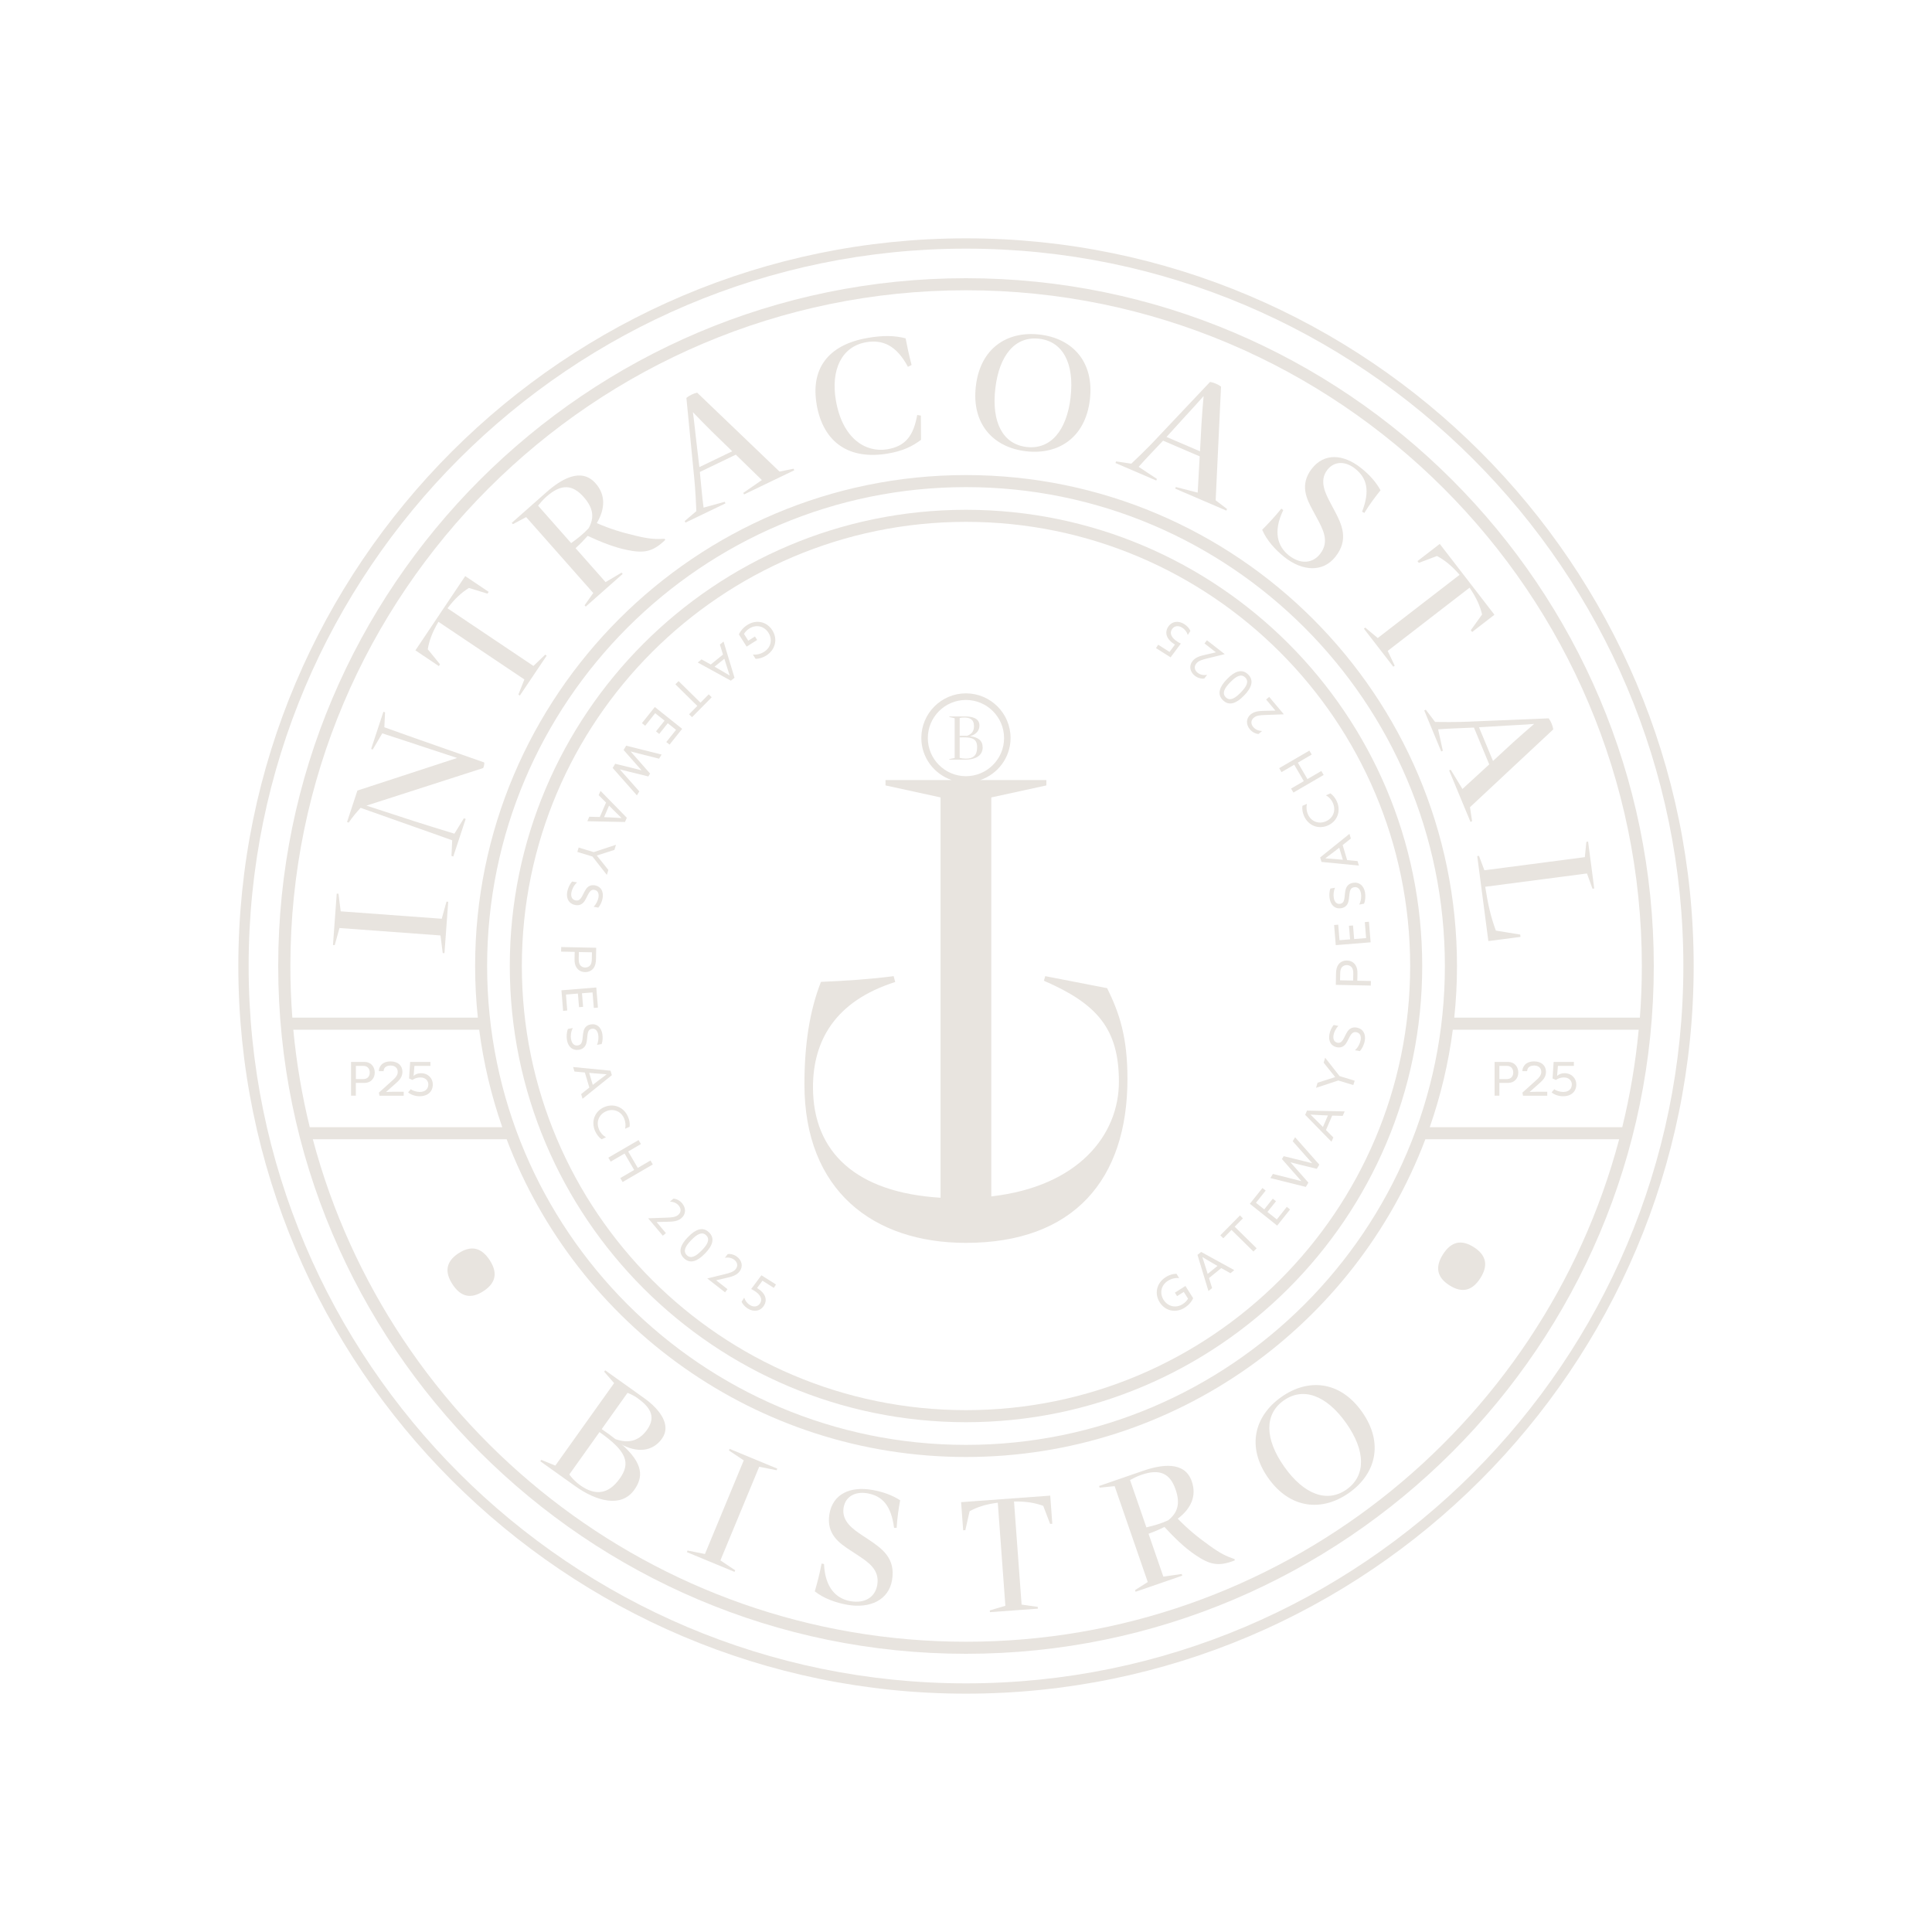 <svg xmlns="http://www.w3.org/2000/svg" id="Layer_1" data-name="Layer 1" viewBox="0 0 375 375"><defs><style> .cls-1 { fill: #e8e4df; } </style></defs><path class="cls-1" d="M187.5,328.74c-77.88,0-141.24-63.36-141.24-141.24S109.62,46.26,187.5,46.26s141.24,63.36,141.24,141.24-63.36,141.24-141.24,141.24ZM187.5,48.26c-76.78,0-139.24,62.46-139.24,139.24s62.46,139.24,139.24,139.24,139.24-62.46,139.24-139.24S264.28,48.26,187.5,48.26Z"></path><g><g><path class="cls-1" d="M187.5,54c-73.61,0-133.5,59.89-133.5,133.5s59.89,133.5,133.5,133.5,133.5-59.89,133.5-133.5S261.11,54,187.5,54ZM60.13,218.81c-1.51-6.16-2.59-12.48-3.2-18.94h36.08c.85,6.54,2.37,12.87,4.48,18.92h-37.36v.02ZM187.5,280.45c-51.25,0-92.95-41.7-92.95-92.95s41.7-92.95,92.95-92.95,92.95,41.7,92.95,92.95-41.7,92.95-92.95,92.95ZM187.5,318.66c-60.7,0-111.89-41.45-126.78-97.53h37.62c13.62,36,48.45,61.67,89.16,61.67s75.54-25.67,89.16-61.67h37.62c-14.89,56.08-66.08,97.53-126.78,97.53ZM314.87,218.82v-.03h-37.36c2.11-6.05,3.63-12.38,4.48-18.92h36.08c-.61,6.47-1.69,12.79-3.2,18.96ZM282.27,197.52c.35-3.3.53-6.64.53-10.02,0-52.54-42.75-95.29-95.29-95.29s-95.29,42.75-95.29,95.29c0,3.39.18,6.73.53,10.02h-36.01c-.25-3.31-.38-6.65-.38-10.02,0-72.32,58.84-131.16,131.16-131.16s131.16,58.84,131.16,131.16c0,3.37-.13,6.72-.38,10.02h-36.01Z"></path><path class="cls-1" d="M187.5,98.95c-48.83,0-88.55,39.72-88.55,88.55s39.72,88.55,88.55,88.55,88.55-39.72,88.55-88.55-39.72-88.55-88.55-88.55ZM187.5,273.71c-47.54,0-86.21-38.67-86.21-86.21s38.67-86.21,86.21-86.21,86.21,38.67,86.21,86.21-38.67,86.21-86.21,86.21Z"></path></g><g><path class="cls-1" d="M89.02,243.25c2.48-1.62,4.45-1.06,6.02,1.33,1.56,2.38,1.29,4.4-1.19,6.02-2.49,1.63-4.45,1.08-6.01-1.3-1.57-2.39-1.31-4.43,1.18-6.06Z"></path><path class="cls-1" d="M120.52,280.21c4.51,3.92,4.31,6.56,2.59,8.97-2.53,3.55-7.36,2.2-11.45-.71l-6.79-4.84.2-.27,2.72,1.11,11.41-16.01-1.93-2.21.2-.27,7.57,5.4c2.98,2.13,5.35,5.19,3.45,7.86-1.51,2.12-4.14,2.96-7.53,1.3l-.44-.31ZM120.28,287.01c2.2-3.08,1.33-5.36-3.92-9.04l-5.86,8.23c.62.85,1.44,1.61,2.12,2.09,2.92,2.08,5.49,1.76,7.66-1.29ZM121.81,270.34l-5.02,7.05c1.01.68,1.9,1.33,2.66,1.94,2.15.77,4.38.67,6.15-1.82,1.95-2.74.28-4.62-1.98-6.22-.47-.33-1.16-.68-1.82-.94Z"></path><path class="cls-1" d="M133.32,301.27l.13-.31,3.38.67,7.53-18.17-2.87-1.92.13-.31,9.25,3.83-.13.31-3.38-.67-7.53,18.17,2.87,1.92-.13.31-9.25-3.83Z"></path><path class="cls-1" d="M158.15,308.88c.46-1.57.96-3.46,1.32-5.39l.47.08c.21,4.69,2.41,6.74,5.15,7.22,2.78.48,4.77-.78,5.18-3.12.53-3.04-1.78-4.48-3.97-5.93l-1.34-.88c-1.99-1.31-4.62-3.07-3.97-6.98.64-3.87,3.99-5.44,8.29-4.69,2.1.37,3.85,1,5.44,2.01-.3,1.6-.58,3.52-.68,5.36h-.5c-.57-4.34-2.27-6.2-5.19-6.71-2.25-.39-4.21.52-4.6,2.75-.47,2.69,1.88,4.26,3.7,5.47l1.16.77c2.63,1.75,5.27,3.65,4.53,7.89-.66,3.82-4.24,5.53-8.66,4.76-2.23-.39-4.6-1.23-6.33-2.61Z"></path><path class="cls-1" d="M186.53,291.57l17.32-1.27.4,5.46-.42.03-1.34-3.51c-1.55-.56-3.25-.88-5.67-.84l1.47,20.01,3.14.45.02.34-9.31.68-.02-.34,3.02-.9-1.47-20.01c-2.4.31-4.04.87-5.47,1.66l-.83,3.67-.42.03-.4-5.46Z"></path><path class="cls-1" d="M239.64,302.62l.02.25c-3.24,1.3-4.95.76-7.64-1.05-2.12-1.43-4.1-3.37-6-5.44-.93.47-1.96.91-3.09,1.32l2.87,8.32,3.57-.51.11.32-9.06,3.13-.11-.32,2.47-1.57-6.43-18.61-2.91.29-.11-.32,8.55-2.95c3.54-1.22,8.07-1.94,9.44,2.04.98,2.83-.11,5.27-2.72,7.26,2.05,2.09,3.75,3.49,6.11,5.18,2.17,1.58,3.3,2.1,4.93,2.67ZM222.52,296.46c1.57-.38,2.73-.69,4.22-1.37,1.83-1.44,2.4-3.23,1.44-5.98-1.06-3.09-3.02-4.1-6.66-2.84-.82.28-1.51.65-2.18,1l3.17,9.18Z"></path><path class="cls-1" d="M246.17,286.89c-4.28-6.05-2.68-12.05,2.53-15.73,5.19-3.67,11.38-3.18,15.66,2.87,4.28,6.05,2.69,12.06-2.51,15.73-5.21,3.68-11.41,3.17-15.68-2.87ZM261.28,276.21c-3.82-5.4-8.34-7.05-12.11-4.38-3.8,2.69-3.69,7.5.11,12.87,3.8,5.37,8.3,7.08,12.1,4.4,3.78-2.68,3.7-7.51-.09-12.88Z"></path><path class="cls-1" d="M281.33,249.48c-2.49-1.59-2.78-3.62-1.24-6.03,1.53-2.39,3.48-2.97,5.97-1.38,2.51,1.6,2.8,3.62,1.28,6.01-1.54,2.41-3.5,3-6.01,1.4Z"></path></g><g><path class="cls-1" d="M86.27,185.01l-.34-.02-.43-3.42-19.61-1.44-.92,3.32-.34-.02.73-9.98.34.02.43,3.42,19.61,1.44.92-3.32.34.02-.73,9.98Z"></path><path class="cls-1" d="M72.04,145.37l2.38-7.22.32.11-.14,2.9c2.49.91,6.79,2.41,6.91,2.46l12.47,4.37c.08.24-.06.82-.2,1.09l-22.65,7.29,9.39,3.06c2.17.71,5.03,1.57,7.68,2.39l1.84-2.99.35.12-2.41,7.3-.35-.12.14-3.03c-1.94-.71-7.44-2.64-7.58-2.69l-10.2-3.61c-.77.83-1.6,1.82-2.31,2.87l-.32-.11,2.01-6.11,19.36-6.33-7.48-2.46c-1.76-.58-4.68-1.56-7.05-2.32l-1.85,3.14-.32-.11Z"></path><path class="cls-1" d="M80.62,126.25l9.68-14.43,4.55,3.06-.23.35-3.6-1.11c-1.4.87-2.7,2.02-4.16,3.95l16.68,11.19,2.29-2.19.28.19-5.21,7.75-.28-.19,1.16-2.94-16.68-11.19c-1.23,2.08-1.8,3.72-2.07,5.33l2.38,2.92-.23.35-4.55-3.06Z"></path><path class="cls-1" d="M129.01,104.58l.11.22c-2.5,2.43-4.28,2.59-7.45,1.94-2.51-.52-5.07-1.55-7.6-2.73-.69.78-1.47,1.59-2.35,2.39l5.82,6.59,3.1-1.84.22.25-7.17,6.34-.22-.25,1.68-2.39-13.02-14.73-2.58,1.37-.22-.25,6.76-5.98c2.8-2.47,6.71-4.86,9.5-1.71,1.98,2.24,1.9,4.91.25,7.74,2.68,1.15,4.79,1.8,7.61,2.46,2.61.63,3.85.68,5.57.58ZM110.86,105.42c1.3-.95,2.26-1.68,3.38-2.87,1.14-2.02.98-3.89-.94-6.07-2.16-2.44-4.35-2.63-7.23-.09-.65.57-1.15,1.17-1.63,1.76l6.42,7.27Z"></path><path class="cls-1" d="M151.3,91.54l2.72-.56.15.3-9.75,4.69-.15-.3,3.61-2.49-5.06-4.93-6.98,3.36c.23,2.23.4,4.46.72,6.92l4.11-1.13.15.3-7.77,3.74-.15-.3,2.26-1.93c-.17-4.18-.35-5.88-.59-8.24l-1.34-13.74c.59-.49,1.41-.87,2.09-1.01l15.98,15.31ZM142.12,87.59l-3.87-3.76c-1.2-1.17-2.49-2.52-3.76-3.83.24,1.67.41,3.48.63,5.33l.62,5.3s0,.02,0,.04l6.39-3.08Z"></path><path class="cls-1" d="M158.51,78.47c-1.15-6.68,1.99-11.53,9.96-12.89,2.87-.49,5.13-.48,7.31.09.25,1.28.6,3.09,1.16,5.17l-.71.36c-2.25-4.2-4.94-5.31-8.08-4.78-4.79.82-6.92,5.37-5.91,11.28,1.28,7.48,5.82,10.22,10.02,9.5,3.52-.6,5.04-2.62,5.77-6.65l.71.12.03,4.7c-1.64,1.23-3.44,2.15-6.41,2.66-7.42,1.27-12.56-2-13.86-9.55Z"></path><path class="cls-1" d="M189.41,74.97c.85-7.36,6.05-10.77,12.39-10.03,6.32.73,10.6,5.23,9.75,12.6-.86,7.36-6.06,10.78-12.38,10.05-6.34-.73-10.62-5.26-9.76-12.62ZM207.8,77.1c.76-6.57-1.5-10.82-6.09-11.35-4.62-.54-7.76,3.12-8.52,9.66-.76,6.54,1.45,10.82,6.08,11.35,4.61.54,7.77-3.12,8.54-9.66Z"></path><path class="cls-1" d="M235.97,97.12l2.2,1.68-.13.31-9.94-4.27.13-.31,4.24,1.09.39-7.04-7.11-3.05c-1.53,1.64-3.1,3.23-4.74,5.08l3.55,2.35-.13.31-7.92-3.4.13-.31,2.94.44c3.04-2.87,4.2-4.12,5.82-5.85l9.47-10.02c.76.12,1.57.49,2.13.91l-1.04,22.08ZM232.92,87.61l.29-5.39c.09-1.67.26-3.53.41-5.34-1.1,1.27-2.35,2.6-3.6,3.97l-3.58,3.94s0,.02-.03.02l6.51,2.79Z"></path><path class="cls-1" d="M244.99,102.83c1.15-1.16,2.49-2.58,3.72-4.11l.37.29c-2.04,4.23-1.08,7.08,1.1,8.8,2.22,1.75,4.58,1.58,6.04-.28,1.91-2.42.57-4.79-.67-7.1l-.76-1.41c-1.13-2.1-2.6-4.9-.18-8.03,2.4-3.1,6.09-2.89,9.52-.19,1.67,1.32,2.91,2.7,3.83,4.36-1.02,1.27-2.18,2.82-3.14,4.4l-.44-.24c1.57-4.09.95-6.54-1.37-8.37-1.79-1.41-3.95-1.55-5.36.23-1.69,2.14-.37,4.65.66,6.58l.65,1.22c1.49,2.79,2.91,5.72.24,9.09-2.4,3.04-6.36,2.85-9.88.07-1.78-1.41-3.46-3.27-4.33-5.31Z"></path><path class="cls-1" d="M279.46,105.58l10.61,13.74-4.33,3.35-.26-.34,2.19-3.06c-.38-1.61-1.06-3.2-2.43-5.2l-15.89,12.27,1.36,2.86-.27.21-5.71-7.39.27-.2,2.42,2.02,15.89-12.27c-1.59-1.83-2.96-2.89-4.4-3.65l-3.52,1.33-.26-.34,4.34-3.35Z"></path><path class="cls-1" d="M285.32,156.66l.41,2.74-.31.13-4.15-10,.31-.13,2.28,3.74,5.2-4.77-2.97-7.15c-2.24.11-4.47.16-6.95.34l.91,4.17-.31.13-3.3-7.97.31-.13,1.8,2.37c4.18.06,5.89-.02,8.26-.13l13.79-.57c.46.62.78,1.45.89,2.14l-16.16,15.1ZM289.78,147.71l3.97-3.66c1.23-1.13,2.66-2.34,4.03-3.54-1.68.15-3.5.22-5.35.33l-5.32.32s-.02,0-.04,0l2.72,6.54Z"></path><path class="cls-1" d="M286.73,166.16l.34-.04,1.05,2.8,19.5-2.55.29-2.97.34-.05,1.19,9.11-.34.04-1.07-2.96-19.75,2.58c.53,3.41,1.07,5.83,2.07,8.51l4.72.77.06.45-6.24.81-2.16-16.5Z"></path></g><g><path class="cls-1" d="M214.89,191.8l-12.01-2.33-.26.89c10.28,4.46,14.56,9.28,14.56,19.6s-7.82,20.33-24.77,22.26v-77.44l10.69-2.33v-1.04h-12.84c3.41-1.16,5.89-4.36,5.89-8.17,0-4.77-3.88-8.66-8.66-8.66s-8.66,3.89-8.66,8.66c0,3.8,2.48,7,5.89,8.17h-12.84v1.04l10.68,2.33v77.7c-16.31-.99-24.76-8.79-24.76-21.45,0-9.03,4.31-16.73,15.96-20.42l-.3-1.14c-4.49.59-9.44.92-14.11,1.11-2.21,5.6-3.21,12.23-3.21,19.87,0,20.6,13.29,30.79,31.35,30.79,20.94,0,31.35-12.32,31.35-31.83,0-8.11-1.55-12.75-3.95-17.62ZM180.09,143.26c0-4.08,3.32-7.4,7.4-7.4s7.4,3.32,7.4,7.4-3.32,7.4-7.4,7.4-7.4-3.32-7.4-7.4Z"></path><path class="cls-1" d="M190.73,145.05c0-1.31-.88-1.96-2.44-2.16,1.18-.33,1.82-1.08,1.82-2.07,0-1.44-1.45-1.76-2.85-1.76h-3.01v.1l1.05.25v7.71l-1.05.23v.1h3.17c1.7,0,3.32-.65,3.32-2.41ZM186.27,139.37c.28-.07.53-.1.86-.1,1.03,0,1.92.3,1.92,1.66,0,.97-.41,1.57-1.35,1.89-.44-.02-.91-.02-1.43,0v-3.46ZM187.43,147.25c-.39,0-.76-.05-1.16-.15v-3.97c.27-.01.5-.01.76-.01,1.76,0,2.63.35,2.63,1.92s-.72,2.21-2.23,2.21Z"></path></g><g><g><path class="cls-1" d="M228.05,250.9l2.04-1.29,1.5,2.37c-.29.67-.89,1.37-1.64,1.84-1.73,1.1-3.78.66-4.85-1.04-1.07-1.68-.63-3.75,1.17-4.89.75-.48,1.49-.65,2.08-.65l.53.84c-.7-.08-1.49.08-2.18.52-1.37.86-1.65,2.43-.85,3.7.78,1.23,2.3,1.72,3.73.82.46-.29.81-.68,1.02-1.05l-.83-1.31-1.3.82-.42-.67Z"></path><path class="cls-1" d="M232.43,243.57l.71-.57,6.43,3.53-.74.6-1.79-.99-2.37,1.93.6,1.95-.71.57-2.13-7.02ZM236.32,245.72l-1.06-.61c-.59-.34-1.34-.79-1.86-1.1h-.02c.19.59.46,1.41.67,2.09l.36,1.16,1.9-1.54Z"></path><path class="cls-1" d="M239.03,238.73l-1.59,1.62-.58-.57,3.82-3.87.57.57-1.6,1.62,4.26,4.19-.62.63-4.26-4.19Z"></path><path class="cls-1" d="M242.59,233.66l2.45-3.07.63.5-1.89,2.37,1.61,1.28,1.66-2.08.62.5-1.66,2.08,1.82,1.45,1.94-2.44.63.51-2.5,3.13-5.31-4.24Z"></path><path class="cls-1" d="M246.58,228.67l.49-.81,3.72.94c.58.14,1.21.3,1.79.46v-.02c-.4-.45-.81-.92-1.23-1.39l-2.53-2.88.34-.56,3.73.92c.61.15,1.19.3,1.79.45v-.02c-.4-.45-.83-.93-1.23-1.38l-2.54-2.87.47-.77,4.7,5.32-.49.81-3.51-.86c-.54-.13-1.07-.27-1.59-.41v.02c.35.4.73.81,1.09,1.23l2.38,2.7-.5.83-6.89-1.72Z"></path><path class="cls-1" d="M253.33,216.4l.36-.83,7.31.15-.38.87-2.04-.05-1.21,2.8,1.43,1.44-.36.83-5.11-5.22ZM257.75,216.51l-1.22-.05c-.68-.03-1.54-.08-2.15-.12v.02c.43.42,1.05,1.03,1.55,1.53l.85.86.97-2.24Z"></path><path class="cls-1" d="M259.77,209.72l-4.33,1.43.3-.99,1.92-.62c.5-.16.99-.32,1.49-.47v-.02c-.33-.39-.64-.78-.98-1.22l-1.25-1.57.29-.96,2.8,3.57,2.93.89-.26.85-2.92-.89Z"></path><path class="cls-1" d="M264.09,201.92c.16-.83-.12-1.44-.83-1.57-.41-.08-.73.05-1.04.47s-.62,1.27-1.01,1.79c-.39.53-.94.8-1.71.66-1.17-.22-1.7-1.22-1.46-2.52.12-.62.42-1.34.83-1.8l.91.17c-.52.52-.84,1.23-.94,1.78-.14.78.11,1.37.76,1.49.46.09.76-.1,1.05-.53.29-.43.61-1.31,1.03-1.83.43-.51,1-.7,1.68-.57,1.22.23,1.78,1.26,1.54,2.58-.13.68-.47,1.46-.96,1.98l-.95-.17c.62-.54.99-1.34,1.1-1.94Z"></path><path class="cls-1" d="M259.28,191.16l.04-2.18c.02-.77.13-1.3.47-1.77.34-.47.94-.79,1.66-.77.73.01,1.29.35,1.62.84.33.48.43,1.02.41,1.79l-.03,1.29,2.64.05-.02.89-6.79-.14ZM262.67,189.07c0-.53-.04-.9-.24-1.22-.2-.31-.55-.52-.99-.53-.44,0-.82.18-1.03.48-.21.31-.27.68-.28,1.21l-.03,1.27,2.54.05.03-1.27Z"></path><path class="cls-1" d="M259.27,183.45l-.32-3.9.8-.07.25,3.01,2.05-.16-.22-2.64.79-.06.22,2.64,2.32-.19-.25-3.1.8-.07.33,3.99-6.76.55Z"></path><path class="cls-1" d="M264.15,173.38c-.15-.83-.62-1.3-1.34-1.17-.41.08-.66.3-.8.81-.13.51-.12,1.4-.3,2.03s-.59,1.09-1.36,1.23c-1.17.21-2.03-.53-2.26-1.83-.11-.63-.08-1.4.13-1.98l.91-.16c-.3.67-.34,1.45-.24,2,.14.78.59,1.24,1.24,1.12.46-.09.68-.36.79-.87s.1-1.44.32-2.07c.22-.63.68-1.01,1.36-1.13,1.22-.22,2.11.54,2.35,1.86.12.68.08,1.53-.19,2.19l-.94.17c.39-.73.45-1.6.34-2.2Z"></path><path class="cls-1" d="M256.5,167.3l-.26-.87,5.69-4.58.27.91-1.59,1.27.87,2.92,2.02.19.26.87-7.27-.71ZM259.95,164.54l-.97.75c-.54.41-1.23.93-1.72,1.29v.02c.61.04,1.47.11,2.18.17l1.2.11-.7-2.34Z"></path><path class="cls-1" d="M259.5,155.59c.82,1.9.04,3.85-1.77,4.64-1.79.78-3.79.07-4.62-1.86-.29-.66-.4-1.34-.31-1.96l.87-.38c-.15.62-.09,1.36.19,2.01.62,1.43,2.11,1.98,3.49,1.38,1.39-.6,2.02-2.06,1.37-3.55-.29-.67-.77-1.17-1.35-1.5l.87-.38c.52.36.97.95,1.26,1.6Z"></path><path class="cls-1" d="M251.05,153.83l-.45-.77,2.47-1.44-1.86-3.19-2.47,1.44-.45-.77,5.86-3.41.45.77-2.69,1.57,1.86,3.19,2.7-1.57.45.77-5.86,3.41Z"></path><path class="cls-1" d="M249.17,138.65h-.02s-3.4.12-3.4.12c-1.17.04-1.86.09-2.39.54-.62.52-.58,1.23-.1,1.81.42.5,1.03.74,1.71.77l-.69.58c-.56-.04-1.22-.35-1.68-.91-.76-.91-.79-2.1.16-2.9.72-.6,1.61-.67,2.82-.69l1.96-.04v-.02s-1.79-2.14-1.79-2.14l.6-.5,2.83,3.36Z"></path><path class="cls-1" d="M241.52,134.95l-.12.12c-1.36,1.4-2.79,2.04-4.02.85s-.63-2.65.73-4.05l.12-.12c1.36-1.4,2.79-2.04,4.02-.85,1.23,1.19.63,2.65-.73,4.05ZM238.83,132.38l-.08.08c-1.05,1.08-1.63,2.1-.82,2.89.81.79,1.81.18,2.86-.9l.08-.08c1.05-1.08,1.63-2.09.82-2.88-.81-.79-1.81-.18-2.86.9Z"></path><path class="cls-1" d="M237.72,126.95v.02s-3.31.81-3.31.81c-1.13.28-1.8.48-2.22,1.02-.49.63-.31,1.33.28,1.79.51.4,1.16.51,1.83.4l-.55.71c-.56.08-1.26-.09-1.83-.53-.93-.73-1.21-1.88-.45-2.86.58-.74,1.43-.98,2.61-1.25l1.9-.44v-.02s-2.19-1.71-2.19-1.71l.48-.61,3.45,2.69Z"></path><path class="cls-1" d="M227.01,126.53l1.05-1.42-.15-.09c-1.52-.96-1.88-2.23-1.19-3.32.69-1.1,1.98-1.3,3.15-.56.55.35.97.83,1.19,1.31l-.51.8c-.21-.64-.6-1.12-1.08-1.42-.76-.48-1.57-.37-2.01.33-.52.82,0,1.71,1.08,2.39.22.14.44.27.66.37l-1.99,2.67-2.83-1.79.42-.66,2.21,1.4Z"></path></g><g><path class="cls-1" d="M146.96,124.22l-2.04,1.29-1.5-2.37c.29-.67.89-1.37,1.64-1.84,1.73-1.1,3.78-.66,4.85,1.04,1.07,1.68.63,3.75-1.17,4.89-.75.48-1.49.65-2.08.65l-.53-.84c.7.08,1.49-.08,2.18-.52,1.37-.86,1.65-2.43.85-3.7-.78-1.23-2.3-1.72-3.73-.82-.46.29-.81.68-1.02,1.05l.83,1.31,1.3-.82.42.67Z"></path><path class="cls-1" d="M142.57,131.55l-.71.57-6.43-3.53.74-.6,1.79.99,2.37-1.93-.6-1.95.71-.57,2.13,7.02ZM138.69,129.4l1.06.61c.59.34,1.34.79,1.86,1.1h.02c-.19-.59-.46-1.41-.67-2.09l-.36-1.16-1.9,1.54Z"></path><path class="cls-1" d="M135.97,136.39l1.59-1.62.58.57-3.82,3.87-.57-.57,1.6-1.62-4.26-4.19.62-.63,4.26,4.19Z"></path><path class="cls-1" d="M132.41,141.46l-2.45,3.07-.63-.5,1.89-2.37-1.61-1.28-1.66,2.08-.62-.5,1.66-2.08-1.82-1.45-1.94,2.44-.63-.51,2.5-3.13,5.31,4.24Z"></path><path class="cls-1" d="M128.42,146.45l-.49.81-3.72-.94c-.58-.14-1.21-.3-1.79-.46v.02c.4.45.81.92,1.23,1.39l2.53,2.88-.34.56-3.73-.92c-.61-.15-1.19-.3-1.79-.45v.02c.4.45.83.93,1.23,1.38l2.54,2.87-.47.77-4.7-5.32.49-.81,3.51.86c.54.13,1.07.27,1.59.41v-.02c-.35-.4-.73-.81-1.09-1.23l-2.38-2.7.5-.83,6.89,1.72Z"></path><path class="cls-1" d="M121.67,158.72l-.36.83-7.31-.15.38-.87,2.04.05,1.21-2.8-1.43-1.44.36-.83,5.11,5.22ZM117.25,158.61l1.22.05c.68.03,1.54.08,2.15.12v-.02c-.43-.42-1.05-1.03-1.55-1.53l-.85-.86-.97,2.24Z"></path><path class="cls-1" d="M115.23,165.4l4.33-1.43-.3.99-1.92.62c-.5.16-.99.32-1.49.47v.02c.33.39.64.78.98,1.22l1.25,1.57-.29.96-2.8-3.57-2.93-.89.26-.85,2.92.89Z"></path><path class="cls-1" d="M110.91,173.2c-.16.83.12,1.44.83,1.57.41.08.73-.05,1.04-.47s.62-1.27,1.01-1.79c.39-.53.94-.8,1.71-.66,1.17.22,1.7,1.22,1.46,2.52-.12.62-.42,1.34-.83,1.8l-.91-.17c.52-.52.84-1.23.94-1.78.14-.78-.11-1.37-.76-1.49-.46-.09-.76.1-1.05.53-.29.43-.61,1.31-1.03,1.83-.43.51-1,.7-1.68.57-1.22-.23-1.78-1.26-1.54-2.58.13-.68.47-1.46.96-1.98l.95.17c-.62.54-.99,1.34-1.1,1.94Z"></path><path class="cls-1" d="M115.72,183.96l-.04,2.18c-.02.77-.13,1.3-.47,1.77-.34.47-.94.79-1.66.77-.73-.01-1.29-.35-1.62-.84-.33-.48-.43-1.02-.41-1.79l.03-1.29-2.64-.05.02-.89,6.79.14ZM112.33,186.05c0,.53.04.9.24,1.22.2.31.55.52.99.53.44,0,.82-.18,1.03-.48.21-.31.27-.68.28-1.21l.03-1.27-2.54-.05-.03,1.27Z"></path><path class="cls-1" d="M115.74,191.67l.32,3.9-.8.07-.25-3.01-2.05.16.22,2.64-.79.06-.22-2.64-2.32.19.25,3.1-.8.07-.33-3.99,6.76-.55Z"></path><path class="cls-1" d="M110.85,201.74c.15.83.62,1.3,1.34,1.17.41-.08.66-.3.8-.81.13-.51.12-1.4.3-2.03s.59-1.09,1.36-1.23c1.17-.21,2.03.53,2.26,1.83.11.63.08,1.4-.13,1.98l-.91.16c.3-.67.34-1.45.24-2-.14-.78-.59-1.24-1.24-1.12-.46.09-.68.36-.79.87s-.1,1.44-.32,2.07c-.22.63-.68,1.01-1.36,1.13-1.22.22-2.11-.54-2.35-1.86-.12-.68-.08-1.53.19-2.19l.94-.17c-.39.73-.45,1.6-.34,2.2Z"></path><path class="cls-1" d="M118.5,207.82l.26.87-5.69,4.58-.27-.91,1.59-1.27-.87-2.92-2.02-.19-.26-.87,7.27.71ZM115.05,210.58l.97-.75c.54-.41,1.23-.93,1.72-1.29v-.02c-.61-.04-1.47-.11-2.18-.17l-1.2-.11.7,2.34Z"></path><path class="cls-1" d="M115.5,219.53c-.82-1.9-.04-3.85,1.77-4.64,1.79-.78,3.79-.07,4.62,1.86.29.66.4,1.34.31,1.96l-.87.38c.15-.62.09-1.36-.19-2.01-.62-1.43-2.11-1.98-3.49-1.38-1.39.6-2.02,2.06-1.37,3.55.29.67.77,1.17,1.35,1.5l-.87.38c-.52-.36-.97-.95-1.26-1.6Z"></path><path class="cls-1" d="M123.95,221.29l.45.77-2.47,1.44,1.86,3.19,2.47-1.44.45.77-5.86,3.41-.45-.77,2.69-1.57-1.86-3.19-2.7,1.57-.45-.77,5.86-3.41Z"></path><path class="cls-1" d="M125.83,236.47h.02s3.4-.12,3.4-.12c1.17-.04,1.86-.09,2.39-.54.62-.52.58-1.23.1-1.81-.42-.5-1.03-.74-1.71-.77l.69-.58c.56.04,1.22.35,1.68.91.76.91.79,2.1-.16,2.9-.72.6-1.61.67-2.82.69l-1.96.04v.02s1.79,2.14,1.79,2.14l-.6.5-2.83-3.36Z"></path><path class="cls-1" d="M133.48,240.17l.12-.12c1.36-1.4,2.79-2.04,4.02-.85s.63,2.65-.73,4.05l-.12.12c-1.36,1.4-2.79,2.04-4.02.85-1.23-1.19-.63-2.65.73-4.05ZM136.17,242.74l.08-.08c1.05-1.08,1.63-2.1.82-2.89-.81-.79-1.81-.18-2.86.9l-.08.08c-1.05,1.08-1.63,2.09-.82,2.88.81.79,1.81.18,2.86-.9Z"></path><path class="cls-1" d="M137.28,248.17v-.02s3.31-.81,3.31-.81c1.13-.28,1.8-.48,2.22-1.02.49-.63.31-1.33-.28-1.79-.51-.4-1.16-.51-1.83-.4l.55-.71c.56-.08,1.26.09,1.83.53.93.73,1.21,1.88.45,2.86-.58.74-1.43.98-2.61,1.25l-1.9.44v.02s2.19,1.71,2.19,1.71l-.48.61-3.45-2.69Z"></path><path class="cls-1" d="M147.99,248.59l-1.05,1.42.15.09c1.52.96,1.88,2.23,1.19,3.32-.69,1.1-1.98,1.3-3.15.56-.55-.35-.97-.83-1.19-1.31l.51-.8c.21.64.6,1.12,1.08,1.42.76.48,1.57.37,2.01-.33.52-.82,0-1.71-1.08-2.39-.22-.14-.44-.27-.66-.37l1.99-2.67,2.83,1.79-.42.66-2.21-1.4Z"></path></g></g><g><path class="cls-1" d="M68.14,212.68v-6.56h2.62c1.26,0,1.98.96,1.98,2.06s-.73,2.01-1.98,2.01h-1.69v2.48h-.94ZM70.57,209.44c.75,0,1.2-.52,1.2-1.27s-.46-1.28-1.2-1.28h-1.49v2.56h1.49Z"></path><path class="cls-1" d="M74.97,211.95c.32-.03,1.37-.04,1.48-.04h1.91v.77h-4.7l-.12-.6,2.73-2.46c.51-.44.93-.94.93-1.56,0-.78-.55-1.24-1.38-1.24-1.1,0-1.36.65-1.36,1.09h-.93c0-.73.51-1.89,2.29-1.89,1.4,0,2.29.79,2.29,2.02,0,1-.58,1.61-1.2,2.16l-1.93,1.71v.04Z"></path><path class="cls-1" d="M79.75,211.42c.3.29,1.16.53,1.71.53,1.16,0,1.68-.67,1.68-1.47,0-.66-.5-1.35-1.55-1.35-.54,0-1.12.18-1.54.49l-.65-.29.21-3.21h3.93v.77h-3.1l-.16,1.94c.35-.34.88-.52,1.43-.52,1.44,0,2.3,1.05,2.3,2.17,0,1.35-.92,2.3-2.58,2.3-.97,0-1.79-.37-2.22-.76l.53-.6Z"></path></g><g><path class="cls-1" d="M290.1,212.68v-6.56h2.62c1.26,0,1.98.96,1.98,2.06s-.73,2.01-1.98,2.01h-1.69v2.48h-.94ZM292.52,209.44c.75,0,1.2-.52,1.2-1.27s-.46-1.28-1.2-1.28h-1.49v2.56h1.49Z"></path><path class="cls-1" d="M296.93,211.95c.32-.03,1.37-.04,1.48-.04h1.91v.77h-4.7l-.12-.6,2.73-2.46c.51-.44.93-.94.93-1.56,0-.78-.55-1.24-1.38-1.24-1.1,0-1.36.65-1.36,1.09h-.93c0-.73.51-1.89,2.29-1.89,1.4,0,2.29.79,2.29,2.02,0,1-.58,1.61-1.2,2.16l-1.93,1.71v.04Z"></path><path class="cls-1" d="M301.7,211.42c.3.29,1.16.53,1.71.53,1.16,0,1.68-.67,1.68-1.47,0-.66-.5-1.35-1.55-1.35-.54,0-1.12.18-1.54.49l-.65-.29.21-3.21h3.93v.77h-3.1l-.16,1.94c.35-.34.88-.52,1.43-.52,1.44,0,2.3,1.05,2.3,2.17,0,1.35-.92,2.3-2.58,2.3-.97,0-1.79-.37-2.22-.76l.53-.6Z"></path></g></g></svg>